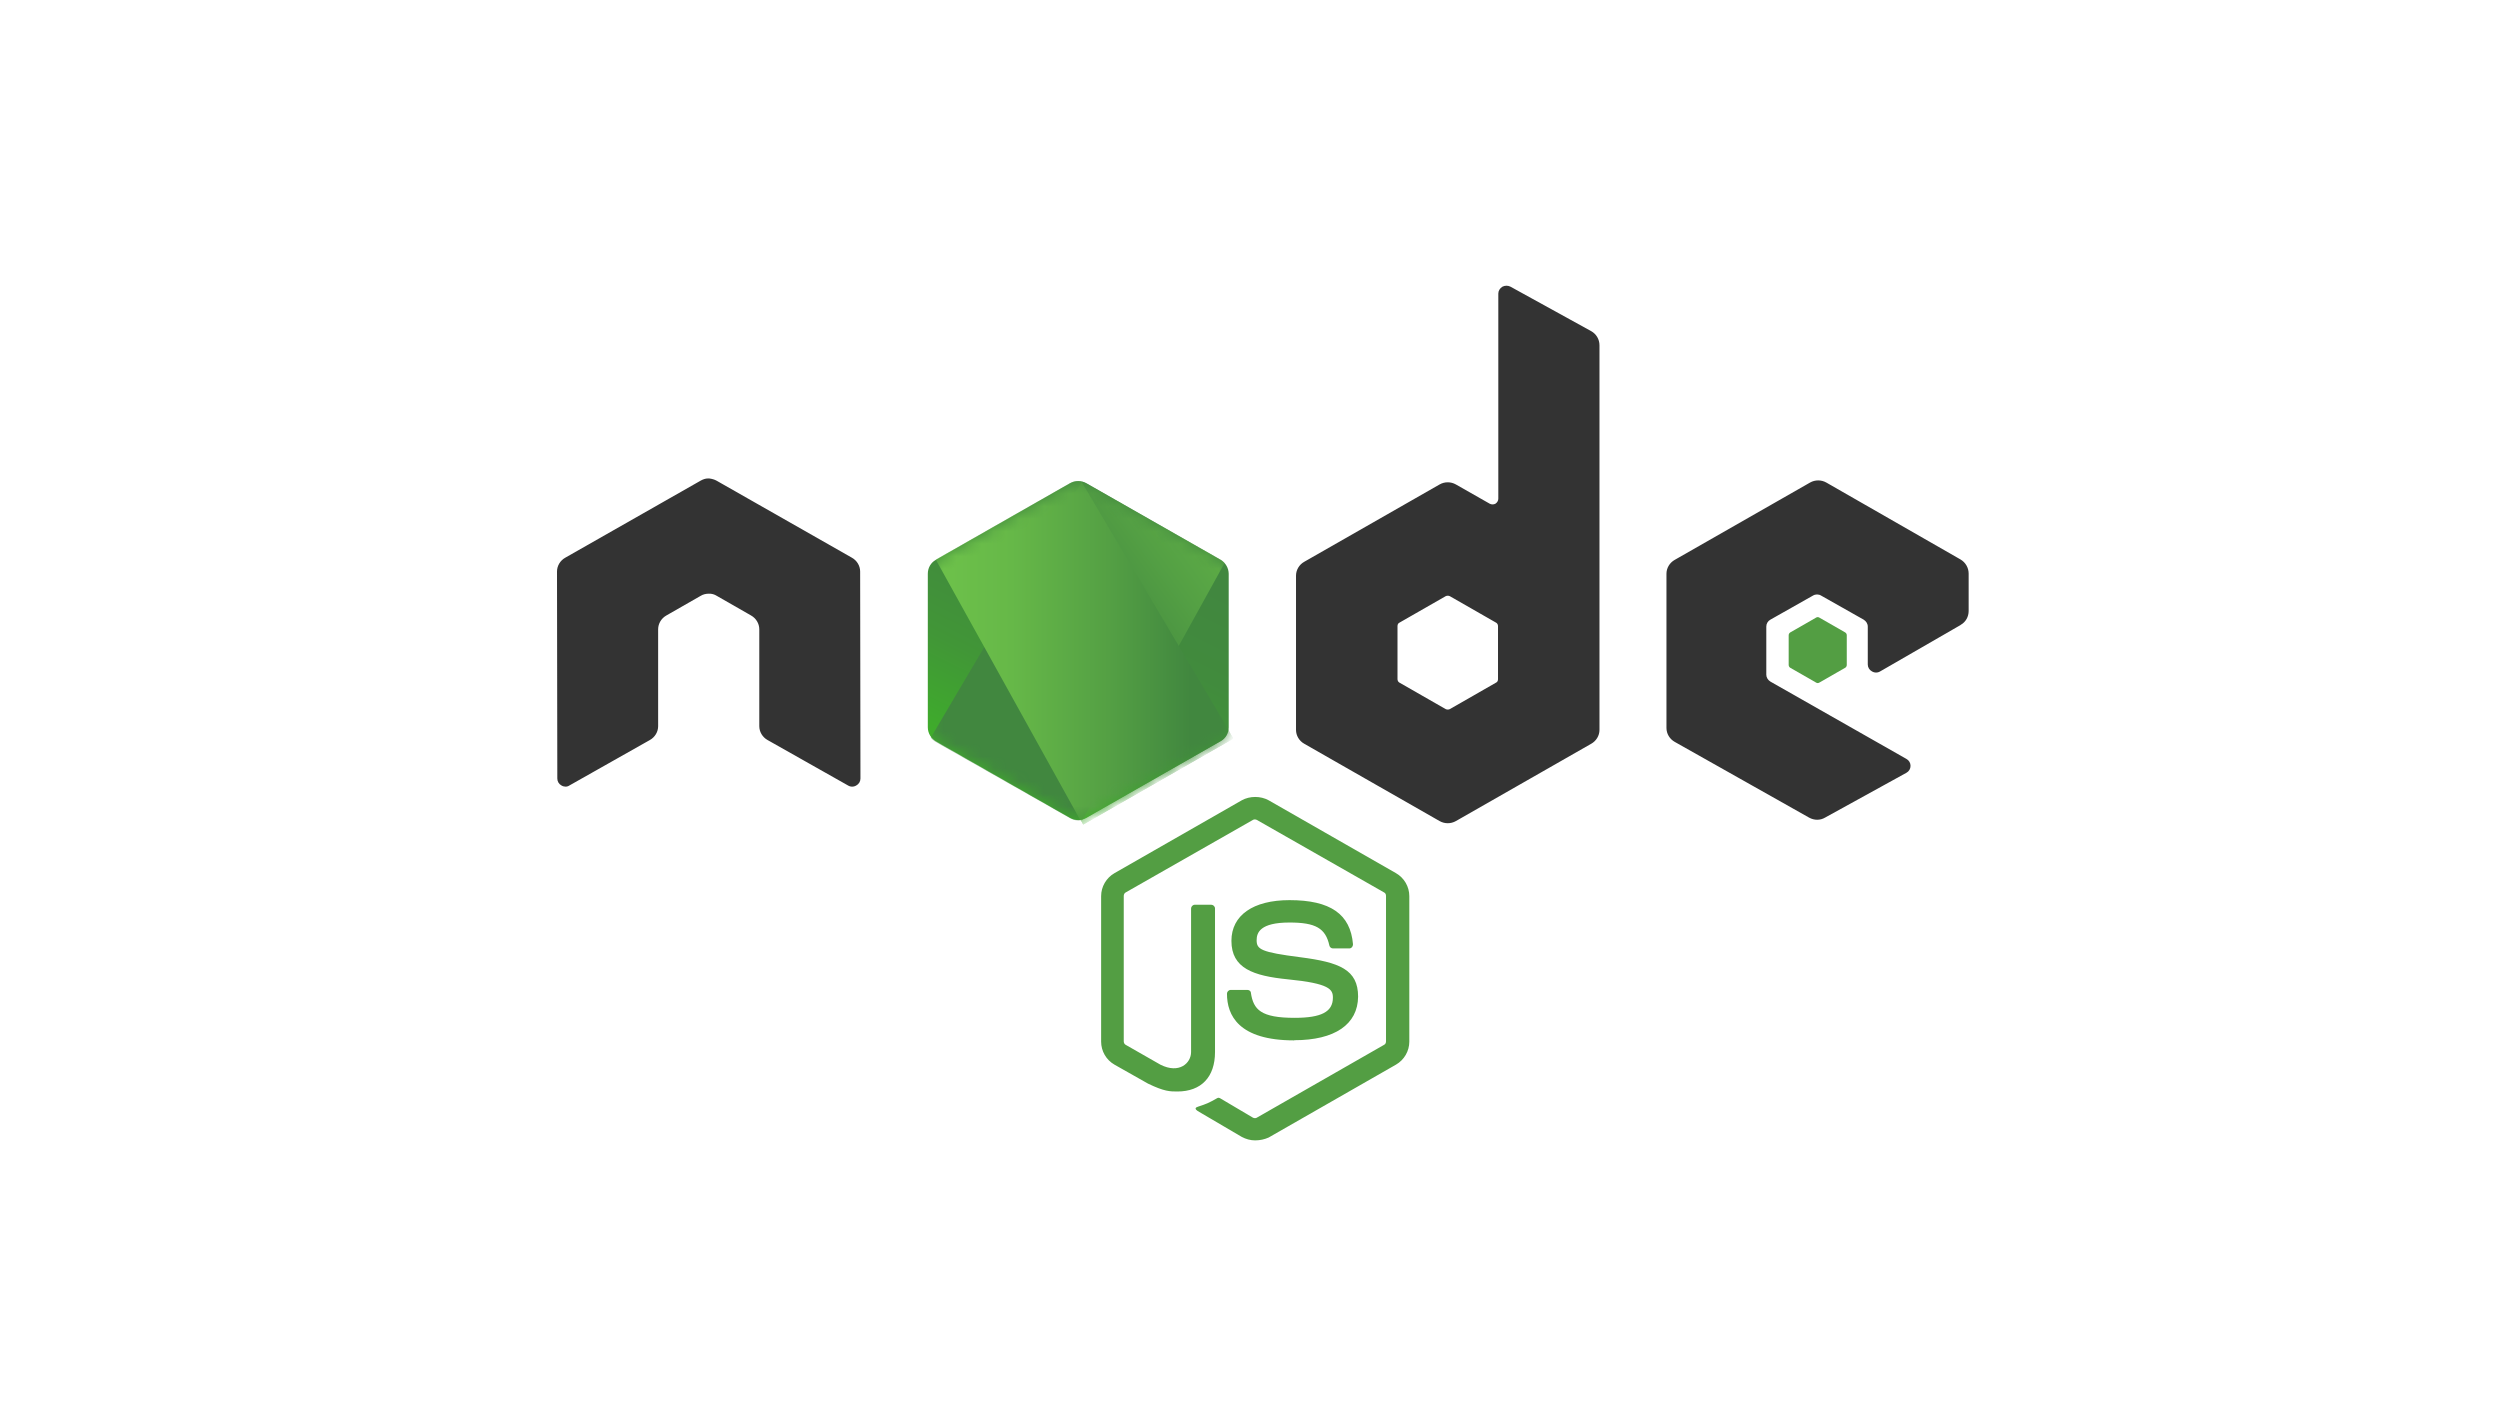 <svg width="200" height="114" viewBox="0 0 200 114" fill="none" xmlns="http://www.w3.org/2000/svg">
<path d="M100.416 91.231C100.033 91.231 99.676 91.13 99.345 90.954L95.95 88.961C95.44 88.684 95.695 88.582 95.848 88.532C96.537 88.303 96.666 88.255 97.379 87.851C97.457 87.8 97.56 87.827 97.635 87.875L100.238 89.415C100.34 89.465 100.466 89.465 100.543 89.415L110.728 83.585C110.83 83.534 110.881 83.433 110.881 83.308V71.673C110.881 71.546 110.829 71.444 110.728 71.396L100.543 65.591C100.441 65.541 100.315 65.541 100.238 65.591L90.053 71.396C89.951 71.447 89.9 71.573 89.9 71.673V83.308C89.9 83.409 89.952 83.537 90.053 83.585L92.836 85.175C94.342 85.933 95.286 85.049 95.286 84.165V72.681C95.286 72.529 95.414 72.378 95.593 72.378H96.895C97.047 72.378 97.201 72.504 97.201 72.681V84.165C97.201 86.158 96.104 87.32 94.189 87.32C93.602 87.32 93.142 87.32 91.841 86.689L89.16 85.173C88.496 84.794 88.09 84.088 88.09 83.33V71.694C88.09 70.936 88.499 70.23 89.16 69.851L99.345 64.022C99.983 63.668 100.851 63.668 101.49 64.022L111.675 69.851C112.339 70.23 112.745 70.936 112.745 71.694V83.33C112.745 84.088 112.336 84.794 111.675 85.173L101.49 91.003C101.153 91.153 100.788 91.23 100.418 91.23L100.416 91.231ZM103.544 83.231C99.077 83.231 98.158 81.213 98.158 79.496C98.158 79.344 98.285 79.193 98.465 79.193H99.791C99.944 79.193 100.072 79.294 100.072 79.433C100.276 80.771 100.863 81.427 103.569 81.427C105.713 81.427 106.632 80.945 106.632 79.811C106.632 79.155 106.377 78.675 103.032 78.347C100.25 78.07 98.514 77.464 98.514 75.267C98.514 73.222 100.25 72.011 103.16 72.011C106.427 72.011 108.036 73.121 108.24 75.544C108.24 75.62 108.216 75.696 108.163 75.773C108.111 75.823 108.036 75.874 107.959 75.874H106.632C106.504 75.874 106.377 75.773 106.351 75.645C106.045 74.257 105.254 73.802 103.161 73.802C100.813 73.802 100.531 74.608 100.531 75.216C100.531 75.947 100.863 76.174 104.028 76.579C107.156 76.983 108.648 77.563 108.648 79.734C108.624 81.955 106.783 83.217 103.542 83.217L103.544 83.231Z" fill="#539E43"/>
<path d="M68.812 45.724C68.812 45.269 68.557 44.841 68.148 44.614L57.325 38.454C57.144 38.353 56.942 38.303 56.737 38.277H56.635C56.431 38.277 56.226 38.353 56.048 38.454L45.225 44.614C44.816 44.842 44.56 45.269 44.56 45.724L44.585 62.281C44.584 62.395 44.615 62.507 44.673 62.605C44.732 62.703 44.816 62.783 44.917 62.837C45.121 62.963 45.376 62.963 45.554 62.837L51.987 59.203C52.396 58.975 52.651 58.548 52.651 58.093V50.346C52.651 49.891 52.906 49.463 53.315 49.235L56.046 47.672C56.25 47.545 56.479 47.495 56.71 47.495C56.936 47.487 57.159 47.549 57.349 47.672L60.079 49.235C60.488 49.464 60.743 49.891 60.743 50.346V58.093C60.743 58.548 60.998 58.976 61.407 59.203L67.84 62.837C68.044 62.963 68.299 62.963 68.504 62.837C68.605 62.783 68.689 62.703 68.748 62.605C68.806 62.507 68.837 62.395 68.836 62.281L68.812 45.724ZM120.836 22.933C120.737 22.883 120.628 22.857 120.517 22.857C120.406 22.857 120.296 22.883 120.197 22.933C119.993 23.059 119.865 23.261 119.865 23.486V39.892C119.865 40.043 119.788 40.195 119.637 40.296C119.566 40.333 119.487 40.353 119.407 40.353C119.327 40.353 119.248 40.333 119.177 40.296L116.47 38.756C116.067 38.527 115.572 38.527 115.169 38.756L104.345 44.94C103.936 45.168 103.681 45.595 103.681 46.05V58.393C103.681 58.847 103.936 59.276 104.345 59.503L115.169 65.686C115.572 65.915 116.067 65.915 116.47 65.686L127.294 59.503C127.703 59.275 127.958 58.847 127.958 58.393V27.627C127.958 27.146 127.703 26.719 127.294 26.491L120.836 22.933ZM119.841 54.331C119.841 54.458 119.791 54.56 119.688 54.608L115.987 56.728C115.882 56.778 115.758 56.778 115.655 56.728L111.953 54.608C111.851 54.557 111.8 54.431 111.8 54.331V50.091C111.8 49.964 111.851 49.862 111.953 49.814L115.655 47.694C115.759 47.644 115.883 47.644 115.987 47.694L119.688 49.814C119.791 49.865 119.841 49.991 119.841 50.091V54.331ZM156.854 49.989C157.263 49.76 157.492 49.333 157.492 48.878V45.874C157.489 45.65 157.429 45.43 157.317 45.236C157.205 45.041 157.045 44.879 156.853 44.764L146.106 38.604C145.703 38.376 145.208 38.376 144.805 38.604L133.981 44.788C133.572 45.017 133.317 45.444 133.317 45.898V58.241C133.317 58.696 133.572 59.124 133.981 59.352L144.728 65.409C145.137 65.637 145.622 65.637 146.003 65.409L152.511 61.824C152.612 61.77 152.696 61.69 152.755 61.592C152.813 61.494 152.844 61.382 152.843 61.268C152.844 61.154 152.813 61.042 152.755 60.944C152.696 60.846 152.612 60.766 152.511 60.712L141.636 54.529C141.432 54.402 141.304 54.2 141.304 53.975V50.126C141.303 50.011 141.334 49.899 141.393 49.801C141.451 49.703 141.535 49.623 141.636 49.57L145.031 47.651C145.235 47.525 145.492 47.525 145.695 47.651L149.09 49.57C149.294 49.696 149.422 49.898 149.422 50.126V53.155C149.422 53.269 149.452 53.381 149.511 53.478C149.569 53.576 149.653 53.656 149.754 53.709C149.958 53.836 150.213 53.836 150.418 53.709L156.85 49.999L156.854 49.989Z" fill="#333333"/>
<path d="M145.29 49.407C145.367 49.357 145.468 49.357 145.545 49.407L147.615 50.594C147.692 50.644 147.742 50.72 147.742 50.822V53.195C147.742 53.24 147.731 53.285 147.708 53.325C147.686 53.365 147.654 53.398 147.615 53.422L145.545 54.608C145.468 54.659 145.367 54.659 145.29 54.608L143.221 53.422C143.182 53.398 143.15 53.365 143.128 53.325C143.105 53.285 143.094 53.24 143.094 53.195V50.822C143.094 50.721 143.144 50.645 143.221 50.594L145.29 49.407Z" fill="#539E43"/>
<path d="M86.91 38.656C86.507 38.428 86.012 38.428 85.609 38.656L74.862 44.789C74.453 45.018 74.225 45.445 74.225 45.9V58.192C74.227 58.416 74.287 58.636 74.399 58.83C74.511 59.025 74.671 59.187 74.863 59.302L85.61 65.435C86.013 65.664 86.508 65.664 86.912 65.435L97.658 59.302C98.067 59.074 98.296 58.647 98.296 58.192V45.9C98.293 45.675 98.233 45.456 98.121 45.261C98.009 45.067 97.849 44.904 97.657 44.789L86.91 38.656Z" fill="url(#paint0_linear_153_1868)"/>
<mask id="mask0_153_1868" style="mask-type:alpha" maskUnits="userSpaceOnUse" x="74" y="38" width="25" height="28">
<path d="M86.91 38.656C86.507 38.428 86.012 38.428 85.609 38.656L74.862 44.789C74.453 45.018 74.225 45.445 74.225 45.9V58.192C74.227 58.416 74.287 58.636 74.399 58.83C74.511 59.025 74.671 59.187 74.863 59.302L85.61 65.435C86.013 65.664 86.508 65.664 86.912 65.435L97.658 59.302C98.067 59.074 98.296 58.647 98.296 58.192V45.9C98.293 45.675 98.233 45.456 98.121 45.261C98.009 45.067 97.849 44.904 97.657 44.789L86.91 38.656Z" fill="white"/>
</mask>
<g mask="url(#mask0_153_1868)">
<path d="M97.684 44.789L86.875 38.656C86.779 38.591 86.67 38.561 86.555 38.531L74.455 59.025C74.555 59.145 74.676 59.248 74.812 59.328L85.611 65.461C85.917 65.637 86.275 65.689 86.606 65.587L97.967 45.042C97.885 44.945 97.79 44.86 97.685 44.789H97.684Z" fill="url(#paint1_linear_153_1868)"/>
</g>
<mask id="mask1_153_1868" style="mask-type:alpha" maskUnits="userSpaceOnUse" x="74" y="38" width="25" height="28">
<path d="M86.91 38.656C86.507 38.428 86.012 38.428 85.609 38.656L74.862 44.789C74.453 45.018 74.225 45.445 74.225 45.9V58.192C74.227 58.416 74.287 58.636 74.399 58.83C74.511 59.025 74.671 59.187 74.863 59.302L85.61 65.435C86.013 65.664 86.508 65.664 86.912 65.435L97.658 59.302C98.067 59.074 98.296 58.647 98.296 58.192V45.9C98.293 45.675 98.233 45.456 98.121 45.261C98.009 45.067 97.849 44.904 97.657 44.789L86.91 38.656Z" fill="white"/>
</mask>
<g mask="url(#mask1_153_1868)">
<path fill-rule="evenodd" clip-rule="evenodd" d="M97.708 59.302C98.014 59.126 98.244 58.821 98.345 58.496L86.5 38.507C86.194 38.457 85.863 38.483 85.581 38.659L74.861 44.765L86.425 65.613C86.593 65.586 86.756 65.535 86.909 65.462L97.708 59.302Z" fill="url(#paint2_linear_153_1868)"/>
<path d="M97.708 59.302L86.936 65.435C86.784 65.512 86.62 65.563 86.451 65.587L86.656 65.966L98.602 59.127V58.975L98.295 58.47C98.244 58.823 98.014 59.125 97.708 59.302Z" fill="url(#paint3_linear_153_1868)"/>
<path d="M97.708 59.302L86.936 65.435C86.784 65.512 86.62 65.563 86.451 65.587L86.656 65.966L98.602 59.127V58.975L98.295 58.47C98.244 58.823 98.014 59.125 97.708 59.302Z" fill="url(#paint4_linear_153_1868)"/>
</g>
<defs>
<linearGradient id="paint0_linear_153_1868" x1="89.71" y1="43.228" x2="80.398" y2="62.007" gradientUnits="userSpaceOnUse">
<stop stop-color="#41873F"/>
<stop offset="0.329" stop-color="#418B3D"/>
<stop offset="0.635" stop-color="#419637"/>
<stop offset="0.932" stop-color="#3FA92D"/>
<stop offset="1" stop-color="#3FAE2A"/>
</linearGradient>
<linearGradient id="paint1_linear_153_1868" x1="85.022" y1="53.486" x2="107.88" y2="36.786" gradientUnits="userSpaceOnUse">
<stop offset="0.138" stop-color="#41873F"/>
<stop offset="0.403" stop-color="#54A044"/>
<stop offset="0.714" stop-color="#66B848"/>
<stop offset="0.908" stop-color="#6CC04A"/>
</linearGradient>
<linearGradient id="paint2_linear_153_1868" x1="73.831" y1="52.048" x2="98.697" y2="52.048" gradientUnits="userSpaceOnUse">
<stop offset="0.092" stop-color="#6CC04A"/>
<stop offset="0.286" stop-color="#66B848"/>
<stop offset="0.597" stop-color="#54A044"/>
<stop offset="0.862" stop-color="#41873F"/>
</linearGradient>
<linearGradient id="paint3_linear_153_1868" x1="73.832" y1="62.238" x2="98.698" y2="62.238" gradientUnits="userSpaceOnUse">
<stop offset="0.092" stop-color="#6CC04A"/>
<stop offset="0.286" stop-color="#66B848"/>
<stop offset="0.597" stop-color="#54A044"/>
<stop offset="0.862" stop-color="#41873F"/>
</linearGradient>
<linearGradient id="paint4_linear_153_1868" x1="102.321" y1="54.769" x2="94.61" y2="70.323" gradientUnits="userSpaceOnUse">
<stop stop-color="#41873F"/>
<stop offset="0.329" stop-color="#418B3D"/>
<stop offset="0.635" stop-color="#419637"/>
<stop offset="0.932" stop-color="#3FA92D"/>
<stop offset="1" stop-color="#3FAE2A"/>
</linearGradient>
</defs>
</svg>
